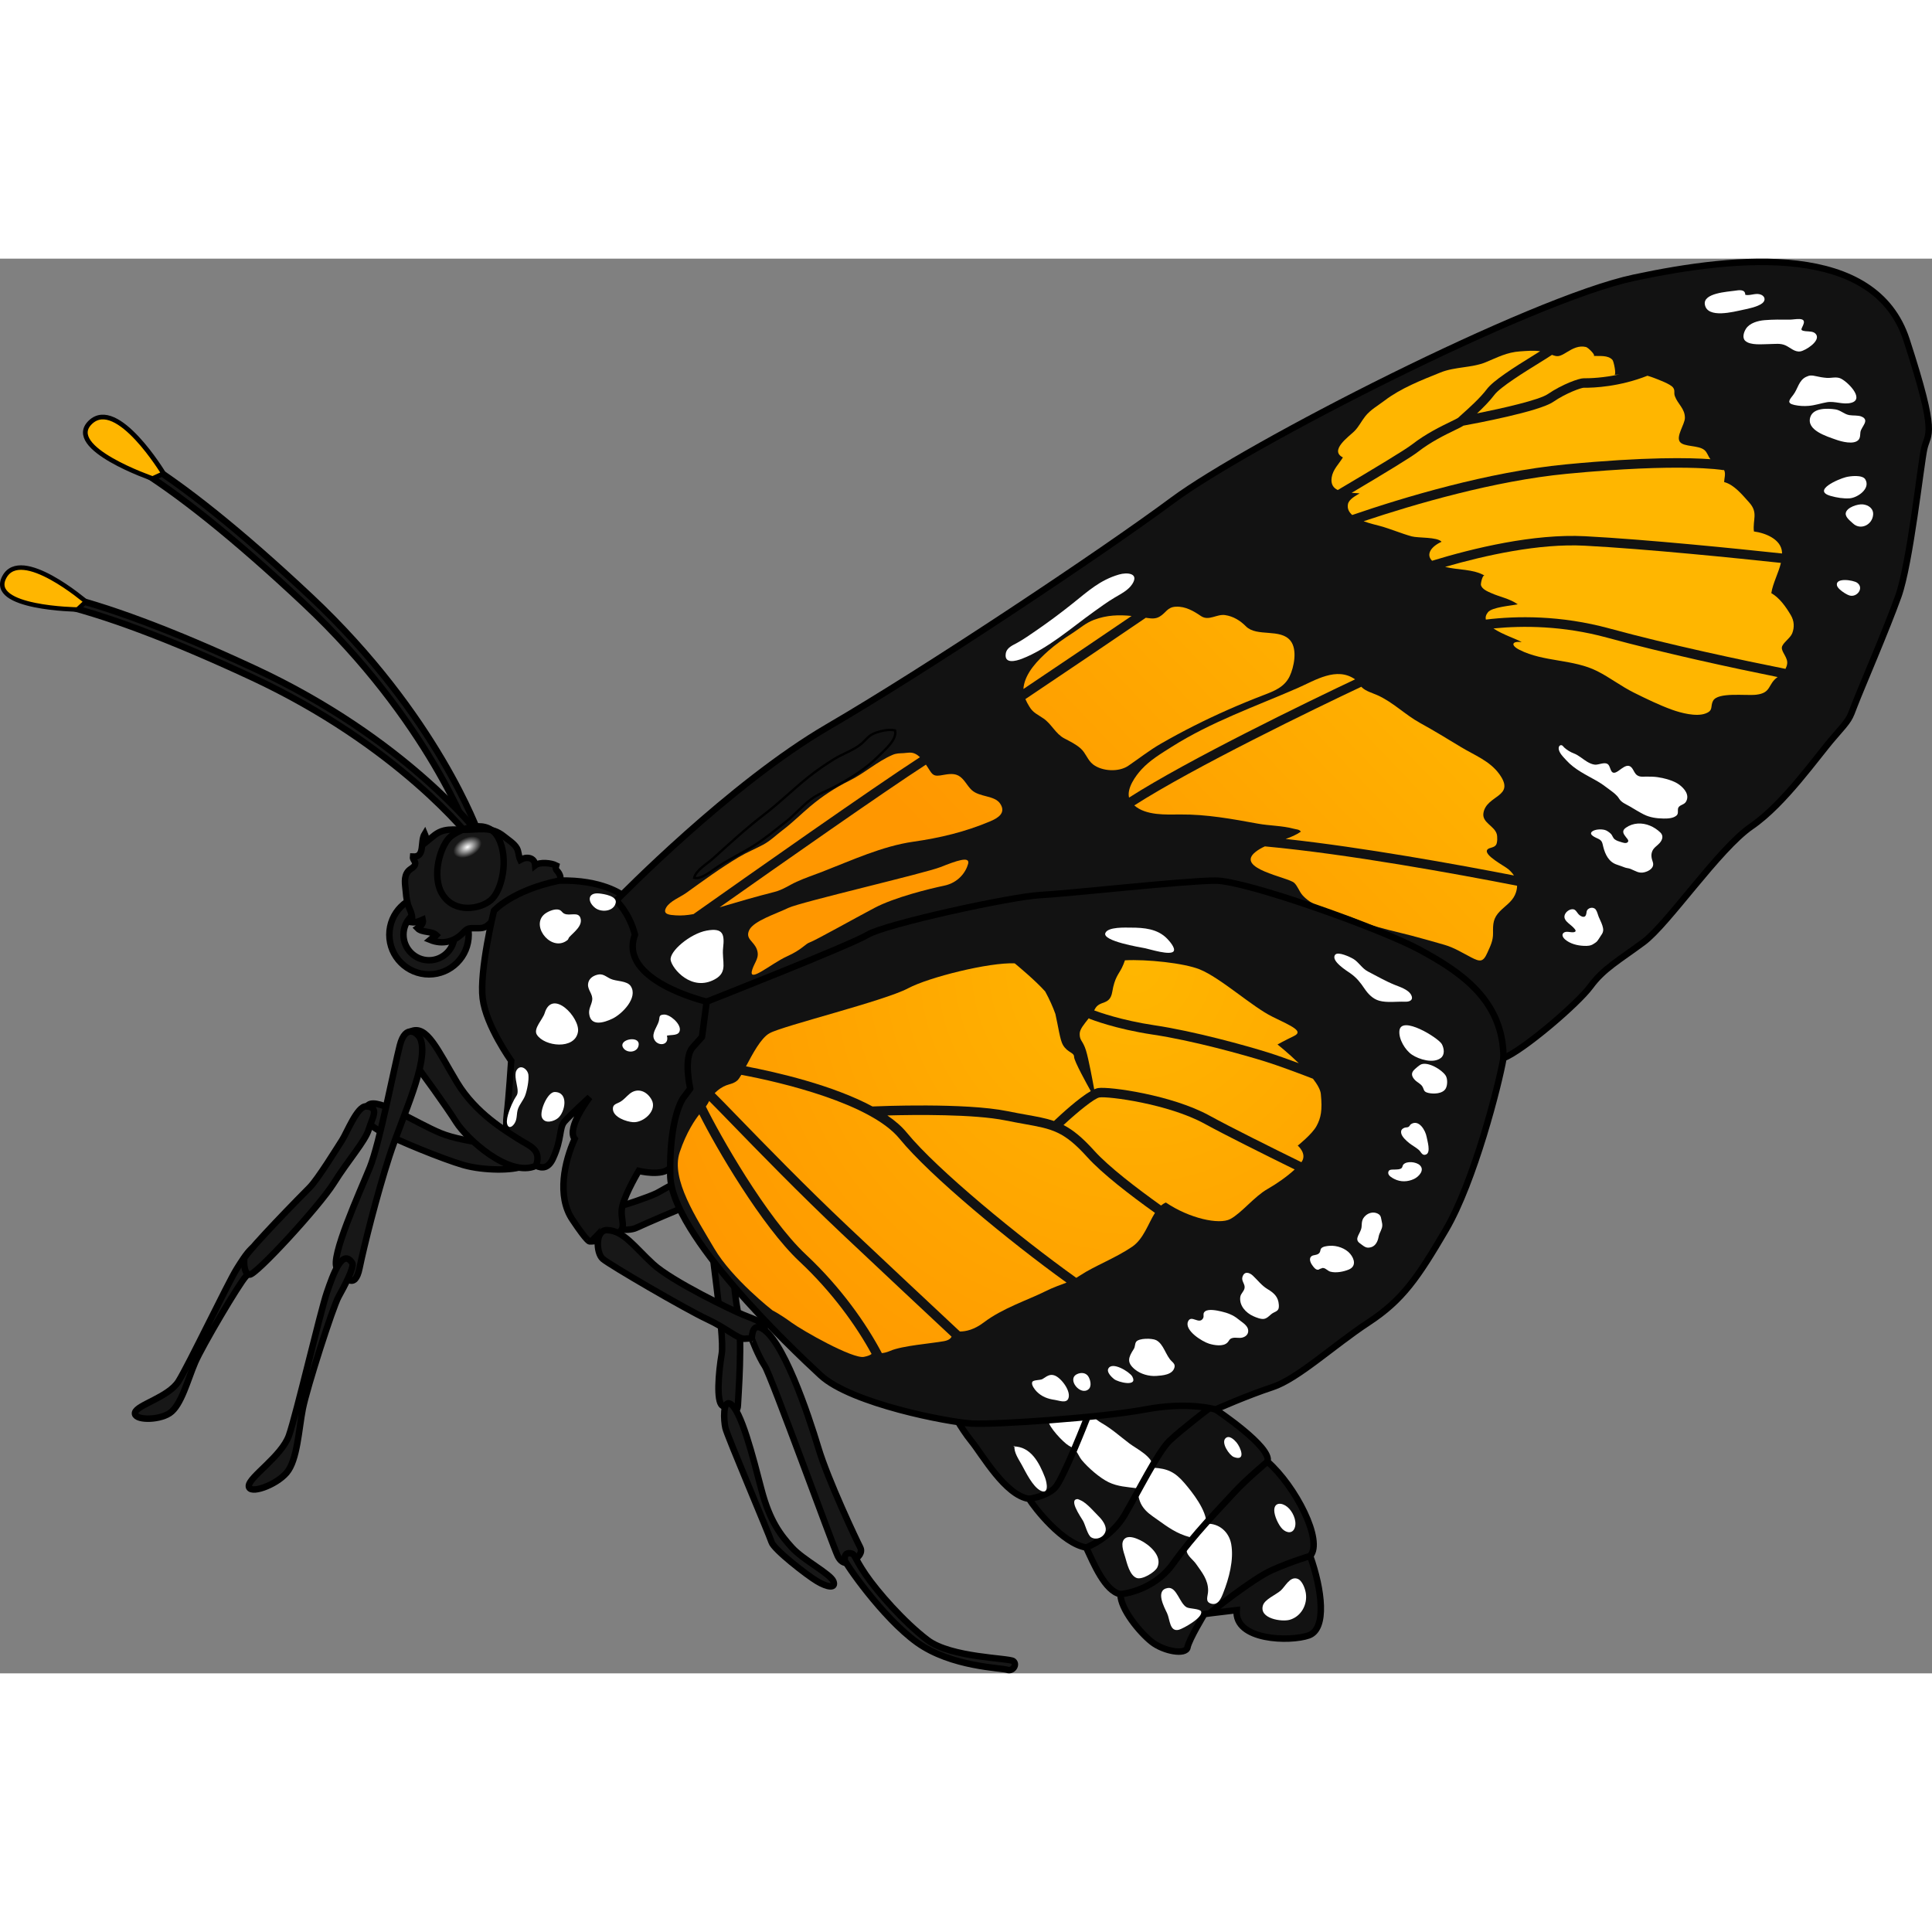 <?xml version="1.0" encoding="utf-8"?>
<!-- Created by: Science Figures, www.sciencefigures.org, Generator: Science Figures Editor -->
<!DOCTYPE svg PUBLIC "-//W3C//DTD SVG 1.1//EN" "http://www.w3.org/Graphics/SVG/1.1/DTD/svg11.dtd">
<svg version="1.1" id="Layer_1" xmlns="http://www.w3.org/2000/svg" xmlns:xlink="http://www.w3.org/1999/xlink" 
	 width="800px" height="800px" viewBox="0 0 596.462 436.759" enable-background="new 0 0 596.462 436.759"
	 xml:space="preserve">
<rect x="0" y="0" width="596.462" height="436.759" fill="#808080" stroke="none"/>
<g>
	<g>
		<path fill="#171717" stroke="#000000" stroke-width="2" stroke-miterlimit="10" d="M132.452,220.965
			c-6.752,0-12.246-5.493-12.246-12.245s5.494-12.246,12.246-12.246s12.245,5.494,12.245,12.246S139.204,220.965,132.452,220.965z
			 M132.452,200.829c-4.351,0-7.892,3.54-7.892,7.892c0,4.351,3.541,7.891,7.892,7.891s7.891-3.54,7.891-7.891
			C140.343,204.369,136.803,200.829,132.452,200.829z"/>
		<path fill="#171717" stroke="#000000" stroke-width="2" stroke-miterlimit="10" d="M145.203,178.801
			c-0.123-0.357-12.711-36.081-51.325-72.329c-21.26-19.958-39.184-34.353-53.274-42.786c-1.844-1.103-2.34-1.4-2.345-2.342
			l2.902-0.015c-0.002-0.504-0.27-0.853-0.411-0.967c0.139,0.111,0.724,0.462,1.343,0.833c14.269,8.54,32.359,23.061,53.77,43.161
			c39.173,36.772,51.959,73.139,52.084,73.502L145.203,178.801z"/>
		<path fill="#FFB600" d="M47.104,67.901c0,0-27.514-9.461-19.193-17.395c8.284-7.897,22.601,15.835,22.601,15.835L47.104,67.901z"
			/>
		<path fill="none" stroke="#000000" stroke-width="1.451" stroke-miterlimit="10" d="M47.104,67.901
			c0,0-27.514-9.461-19.193-17.395c8.284-7.897,22.601,15.835,22.601,15.835L47.104,67.901z"/>
		<path fill="#171717" stroke="#000000" stroke-width="2" stroke-miterlimit="10" d="M145.606,179.289
			c-0.218-0.287-22.301-28.886-68.115-50.182c-25.226-11.725-45.767-19.409-61.051-22.837c-2-0.448-2.538-0.569-2.824-1.42
			l2.625-0.881c-0.154-0.456-0.5-0.692-0.661-0.753c0.158,0.06,0.793,0.203,1.465,0.354c15.478,3.471,36.207,11.219,61.612,23.027
			c46.479,21.604,68.932,50.727,69.153,51.019L145.606,179.289z"/>
		<path fill="#FFB600" d="M23.92,108.321c0,0-27.753-0.347-22.586-10.021c5.143-9.63,25.207,7.59,25.207,7.59L23.92,108.321z"/>
		<path fill="none" stroke="#000000" stroke-width="1.385" stroke-miterlimit="10" d="M23.92,108.321
			c0,0-27.753-0.347-22.586-10.021c5.143-9.63,25.207,7.59,25.207,7.59L23.92,108.321z"/>
		<path fill="#171717" stroke="#000000" stroke-width="2" stroke-miterlimit="10" d="M131.675,180.031
			c-0.214-0.855-0.201-1.784-0.53-2.511c-1.568,2.5,0.268,7.294-3.651,7.088c-0.123,0.915,0.769,1.417,0.708,2.15
			c-0.098,1.16-1.479,1.51-2.189,2.357c-1.465,1.749-0.909,4.095-0.722,6.309c0.17,2.007,0.369,3.465,1.143,5.26
			c0.633,1.468,1.014,2.578,0.699,4.187c1.231,0.169,2.292-0.335,3.395-0.816c0.315,1.31-0.742,2.025-1.63,2.658
			c1.383,1.455,4.434,0.775,5.852,2.172c-0.507,0.558-1.423,0.903-2.001,1.41c3.957,1.624,7.699,0.541,10.365-2.313
			c1.352-1.446,1.895-1.271,3.947-1.269c1.72,0.002,2.489-0.019,3.769-1.088c1.647-1.375,2.687-2.865,4.708-3.811
			c2.428-1.136,5.02-1.958,7.437-3.093c3.387-1.589,7.133-2.779,9.167-5.967c0.839-1.314,1.158-1.463,0.543-2.771
			c-0.562-1.195-1.415-1.104-0.983-2.649c-1.479-0.767-5.07-1.145-6.464-0.05c-0.183-2.504-2.731-2.76-4.625-1.682
			c-0.531-1.108-0.452-2.509-1.03-3.56c-0.796-1.442-2.694-2.615-3.945-3.637c-4.178-3.414-8.037-1.964-12.884-2.074
			c-1.918-0.043-3.712-0.237-5.621,0.208C134.757,177.091,133.511,178.586,131.675,180.031z"/>
		<path fill="#121212" d="M375.276,355.29c0,0,17.559,11.653,16.025,16.099c8.738,7.666,17.324,24.531,13.186,29.131
			c3.68,10.426,5.213,22.539-0.461,24.531c-5.672,1.993-22.996,1.687-22.23-7.819c-7.973,0.921-9.967,1.227-9.967,1.227
			s-4.752,7.819-5.213,10.272c-0.459,2.453-7.359,1.227-11.039-1.687s-9.658-10.119-9.658-14.719
			c-4.752-0.92-8.279-9.505-10.58-14.411c-7.359-1.228-15.943-12.266-17.631-15.025c-7.359-1.074-14.412-13.646-17.785-17.785
			c-3.374-4.141-6.286-9.813-6.286-9.813S362.202,344.802,375.276,355.29z"/>
		<path fill="#FFFFFF" d="M323.686,358.784c-0.033,1.796,4.561,6.675,6.264,7.679c0.938,0.553,1.492,0.734,2.148,1.518
			c0.734,0.879,1.146,2.061,1.879,2.943c1.971,2.371,5.557,5.507,8.277,6.818c2.818,1.359,5.672,1.463,8.623,1.858
			c0.57,1.845,0.627,3.718,1.729,5.445c1.258,1.976,2.865,2.938,4.736,4.276c3.268,2.339,5.98,4.318,9.908,5.361
			c0.018,1.529-1.201,2.77-0.891,4.381c0.293,1.521,1.994,2.621,2.893,3.904c1.826,2.614,3.727,4.857,3.729,8.236
			c0,1.717-1.123,3.449,0.957,4.045c2.113,0.607,3.049-1.651,3.691-3.27c1.779-4.469,3.355-10.295,2.479-15.133
			c-0.684-3.781-3.781-6.48-7.65-6.271c0.039-4.154-4.271-9.64-6.834-12.623c-2.9-3.377-5.273-4.449-9.537-4.666
			c-0.209-3.531-4.953-5.645-7.43-7.515c-2.783-2.101-5.51-4.562-8.559-6.294c-1.898-1.078-3.553-2.938-5.375-3.82
			c-3.023-1.466-8.988-0.207-10.852,2.391"/>
		<path fill="none" stroke="#000000" stroke-width="2" stroke-miterlimit="10" d="M375.276,355.29c0,0,17.559,11.653,16.025,16.099
			c8.738,7.666,17.324,24.531,13.186,29.131c3.68,10.426,5.213,22.539-0.461,24.531c-5.672,1.993-22.996,1.687-22.23-7.819
			c-7.973,0.921-9.967,1.227-9.967,1.227s-4.752,7.819-5.213,10.272c-0.459,2.453-7.359,1.227-11.039-1.687
			s-9.658-10.119-9.658-14.719c-4.752-0.92-8.279-9.505-10.58-14.411c-7.359-1.228-15.943-12.266-17.631-15.025
			c-7.359-1.074-14.412-13.646-17.785-17.785c-3.374-4.141-6.286-9.813-6.286-9.813S362.202,344.802,375.276,355.29z"/>
		<path fill="none" stroke="#000000" stroke-width="2" stroke-miterlimit="10" d="M317.708,382.888c0,0,5.504-0.75,8.043-3.471
			c2.539-2.722,9.973-21.829,9.973-21.829"/>
		<path fill="none" stroke="#000000" stroke-width="2" stroke-miterlimit="10" d="M335.338,397.914c0,0,7.646-2.895,11.818-9.971
			c4.174-7.074,10.342-19.592,13.969-23.039c3.629-3.446,12.277-10.041,12.277-10.041"/>
		<path fill="none" stroke="#000000" stroke-width="2" stroke-miterlimit="10" d="M345.918,412.325c0,0,10.127-0.798,16.295-9.505
			c6.168-8.709,15.059-17.779,18.686-21.77c3.629-3.992,10.402-9.662,10.402-9.662"/>
		<path fill="none" stroke="#000000" stroke-width="2" stroke-miterlimit="10" d="M373.403,418.244c0,0,13.254-10.708,19.445-13.43
			c6.193-2.721,11.639-4.295,11.639-4.295"/>
		<path fill="#FFFFFF" d="M313.204,366.509c-0.283,1.957,1.355,4.268,2.244,5.886c1.238,2.257,3.357,6.697,5.77,7.938
			c2.664,1.371,2.063-2.336,1.383-4.088c-1.738-4.479-4.336-9.566-9.766-9.553"/>
		<path fill="#FFFFFF" d="M333.436,383.062c-4.289-0.933,0.33,5.565,0.934,6.625c0.695,1.226,1.41,4.461,2.561,5.109
			c2.041,1.151,4.754-0.646,4.428-2.895c-0.227-1.56-1.488-2.98-2.576-4.049c-1.482-1.455-3.951-4.521-6.082-4.791"/>
		<path fill="#FFFFFF" d="M347.374,400.867c0.553,1.876,1.377,5.627,3.525,6.442c1.727,0.655,5.684-1.771,6.404-3.282
			c1.654-3.47-2.484-7.021-5.268-8.366c-1.162-0.562-3.252-1.452-4.523-0.683C345.641,396.109,346.877,399.183,347.374,400.867z"/>
		<path fill="#FFFFFF" d="M360.299,418.158c0.922,1.939,0.75,5.856,3.629,5.148c1.234-0.304,7.67-3.816,6.863-5.674
			c-0.377-0.863-3.57-0.793-4.438-1.27c-2.197-1.209-3.07-6.373-5.801-5.96C356.508,411.013,359.465,416.402,360.299,418.158z"/>
		<path fill="#FFFFFF" d="M395.973,392.249c1.297,1.231,3.244,1.494,3.832-0.704c0.553-2.068-0.764-4.847-2.363-6.161
			c-1.709-1.403-3.994-1.479-4.045,0.968C393.358,388.093,394.731,391.067,395.973,392.249z"/>
		<path fill="#FFFFFF" d="M380.932,369.976c3.838,1.426,2.131-2.951,0.781-4.545c-0.666-0.785-2.242-2.338-3.365-1.244
			C376.897,365.599,379.555,369.464,380.932,369.976z"/>
		<path fill="#FFFFFF" d="M395.383,411.205c-1.488,1.315-4.908,2.676-5.484,4.589c-1.236,4.104,5.877,5.147,8.328,4.417
			c3.467-1.032,5.443-4.627,4.93-8.133c-0.205-1.411-1.09-4.016-2.627-4.535C398.213,406.761,396.797,409.955,395.383,411.205z"/>
		<path fill="#171717" stroke="#000000" stroke-width="2" stroke-miterlimit="10" d="M191.041,292.515
			c1.094,0.006,9.404-2.849,11.684-3.988c2.279-1.141,9.404-5.843,11.826-4.418c2.423,1.426-1.14,7.979-2.422,8.406
			s-12.966,5.415-15.673,6.697c-2.707,1.283-8.691,0.285-9.119-1.567S191.041,292.515,191.041,292.515z"/>
		<path fill="#171717" stroke="#000000" stroke-width="2" stroke-miterlimit="10" d="M219.538,300.636
			c-0.848,0.526,4.275,31.633,3.278,37.475c-0.998,5.842-1.693,14.676,0.15,15.958s4.693,3.134,4.836,0
			c0.143-3.135,1.482-20.353,0-28.726c-1.481-8.373-1.567-16.299-2.707-20.146C223.955,301.349,226.662,296.22,219.538,300.636z"/>
		<path fill="#171717" stroke="#000000" stroke-width="2" stroke-miterlimit="10" d="M225.381,353.5
			c-2.23-1.086-1.971,5.129-1.412,7.551s13.525,32.914,14.236,35.194c0.713,2.28,10.971,10.259,14.105,12.111
			c3.136,1.853,5.843,2.279,4.988,0c-0.855-2.28-9.404-6.638-12.824-10.442c-3.42-3.807-6.84-8.085-9.404-17.914
			C232.506,370.169,228.735,355.13,225.381,353.5z"/>
		<path fill="#171717" stroke="#000000" stroke-width="2" stroke-miterlimit="10" d="M81.393,306.486
			c0.431,1.256-3.409,5.534-5.492,7.729c-2.083,2.193-13.429,21.385-15.666,26.559c-2.236,5.174-4.286,13.311-7.854,15.658
			c-3.567,2.35-11.218,2.244-10.687-0.163c0.532-2.405,10.296-4.719,13.403-9.643c3.106-4.925,15.227-30.274,17.931-34.634
			S79.666,301.452,81.393,306.486z"/>
		<path fill="#171717" stroke="#000000" stroke-width="2" stroke-miterlimit="10" d="M160.678,274.369
			c-0.283-0.121-16.849-1.161-24.664-4.399c-7.814-3.239-19.257-10.962-22.251-8.723s-1.359,5.421,3.595,8.135
			s19.433,8.639,25.717,10.442c6.284,1.803,15.629,1.74,18.365,0.314C164.176,278.714,164.091,275.832,160.678,274.369z"/>
		<path fill="#171717" stroke="#000000" stroke-width="2" stroke-miterlimit="10" d="M112.999,261.719
			c-2.695-0.117-5.952,8.229-7.394,10.442c-1.441,2.213-7.441,11.997-9.995,14.574c-9.752,9.836-20.185,20.928-20.228,22.055
			c-0.041,1.125-0.136,4.514,1.651,4.875c1.787,0.359,21.523-21.072,26.007-28.24c4.483-7.168,9.717-12.962,10.808-16.609
			C114.94,265.169,117.307,261.906,112.999,261.719z"/>
		<path fill="#121212" d="M190.125,301.228c3.968-1.848,1.006-4.596,2.011-8.707c1.003-4.111,5.054-10.885,5.054-10.885
			s7.248,1.828,9.719-0.967c2.471-2.795,7.758-8.225,9.451-10.401s5.079-64.107,5.079-64.107l-29.303-9.686
			c0,0-6.168-4.818-19.515-4.456c-14.555,3.023-20.118,9.294-20.118,9.294s-4.553,18.625-3.485,27.1
			c1.066,8.475,8.807,19.225,8.807,19.225s-0.75,11.504-1.343,16.341c-0.593,4.837,0.027,11.382,3.345,12.706
			c3.319,1.322,8.04,7.246,10.879,1.141c2.84-6.106,1.844-9.438,3.552-11.4c1.708-1.963,7.807-7.558,7.807-7.558
			s-7.308,9.521-4.647,12.879c-3.145,6.987-5.563,17.63-0.726,24.887c4.837,7.257,5.373,6.772,5.373,6.772
			S184.934,303.648,190.125,301.228z"/>
		<path fill="none" stroke="#000000" stroke-width="2" stroke-miterlimit="10" d="M190.125,301.228
			c3.968-1.848,1.006-4.596,2.011-8.707c1.003-4.111,5.054-10.885,5.054-10.885s7.248,1.828,9.719-0.967
			c2.471-2.795,7.758-8.225,9.451-10.401s5.079-64.107,5.079-64.107l-29.303-9.686c0,0-6.168-4.818-19.515-4.456
			c-14.555,3.023-20.118,9.294-20.118,9.294s-4.553,18.625-3.485,27.1c1.066,8.475,8.807,19.225,8.807,19.225
			s-0.75,11.504-1.343,16.341c-0.593,4.837,0.027,11.382,3.345,12.706c3.319,1.322,8.04,7.246,10.879,1.141
			c2.84-6.106,1.844-9.438,3.552-11.4c1.708-1.963,7.807-7.558,7.807-7.558s-7.308,9.521-4.647,12.879
			c-3.145,6.987-5.563,17.63-0.726,24.887c4.837,7.257,5.373,6.772,5.373,6.772S184.934,303.648,190.125,301.228z"/>
		<path fill="#121212" d="M190.236,198.187c1.088-1.088,35.194-36.042,65.308-53.578s84.175-53.455,106.669-70.145
			c22.496-16.69,109.938-61.68,142.229-68.574s74.379-10.885,84.174,19.229c9.797,30.114,6.531,28.568,5.443,33.514
			c-1.09,4.946-4.354,35.423-7.982,45.582c-3.629,10.159-11.611,28.663-13.424,33.379c-1.814,4.717-1.453,4.354-6.531,10.159
			c-5.08,5.805-15.238,20.542-25.398,27.505c-10.158,6.963-25.76,30.158-33.379,35.795c-7.619,5.637-12.336,8.176-16.328,13.619
			c-3.99,5.441-21.043,19.955-26.848,22.132c-1.451,8.345-9.07,38.097-17.779,52.972c-8.707,14.877-13.424,21.77-23.945,28.664
			c-10.523,6.893-21.818,17.415-29.596,19.955c-7.775,2.539-17.572,6.894-17.572,6.894s-8.346-2.54-21.77,0
			s-46.078,4.716-53.334,4.354c-7.258-0.362-37.372-6.168-46.805-14.876c-9.434-8.707-46.078-43.539-46.441-61.68
			s3.991-23.946,3.991-23.946l2.177-2.902c0,0-2.177-9.434,0.726-12.699c2.903-3.265,2.903-3.265,2.903-3.265l1.451-10.885
			c0,0-27.575-6.509-22.133-20.67C194.227,201.815,190.236,198.187,190.236,198.187z"/>
		<linearGradient id="SVGID_1_" gradientUnits="userSpaceOnUse" x1="481.226" y1="143.667" x2="361.906" y2="258.05">
			<stop  offset="0" style="stop-color:#FFB600"/>
			<stop  offset="1" style="stop-color:#FF9700"/>
		</linearGradient>
		<path fill="url(#SVGID_1_)" d="M390.5,181.449c-1.018,0.464-1.984,1.003-2.852,1.688c-6.566,5.174,10.01,7.804,11.902,9.564
			c1.084,1.008,1.564,2.693,2.566,3.819c1.361,1.531,3.123,2.601,4.963,3.46c2.52,1.177,5.241,1.942,7.92,2.651
			c2.594,0.686,4.867,1.957,7.399,2.806c4.411,1.479,8.881,2.396,13.362,3.565c3.358,0.875,6.904,1.898,10.202,2.845
			c2.977,0.854,5.527,2.475,8.276,3.894c2.729,1.408,3.654,1.448,4.94-1.429c0.955-2.135,1.802-3.714,1.766-6.112
			c-0.044-2.895,0.044-4.596,2.136-6.734c1.573-1.608,3.626-2.865,4.604-4.973c0.475-1.027,0.68-1.984,0.684-2.893
			C449.559,189.927,416.024,183.799,390.5,181.449z"/>
		<path fill="none" stroke="#000000" stroke-width="2" stroke-linecap="round" stroke-linejoin="round" stroke-miterlimit="10" d="
			M190.236,198.187c1.088-1.088,35.194-36.042,65.308-53.578s84.175-53.455,106.669-70.145
			c22.496-16.69,109.938-61.68,142.229-68.574s74.379-10.885,84.174,19.229c9.797,30.114,6.531,28.568,5.443,33.514
			c-1.09,4.946-4.354,35.423-7.982,45.582c-3.629,10.159-11.611,28.663-13.424,33.379c-1.814,4.717-1.453,4.354-6.531,10.159
			c-5.08,5.805-15.238,20.542-25.398,27.505c-10.158,6.963-25.76,30.158-33.379,35.795c-7.619,5.637-12.336,8.176-16.328,13.619
			c-3.99,5.441-21.043,19.955-26.848,22.132c-1.451,8.345-9.07,38.097-17.779,52.972c-8.707,14.877-13.424,21.77-23.945,28.664
			c-10.523,6.893-21.818,17.415-29.596,19.955c-7.775,2.539-17.572,6.894-17.572,6.894s-8.346-2.54-21.77,0
			s-46.078,4.716-53.334,4.354c-7.258-0.362-37.372-6.168-46.805-14.876c-9.434-8.707-46.078-43.539-46.441-61.68
			s3.991-23.946,3.991-23.946l2.177-2.902c0,0-2.177-9.434,0.726-12.699c2.903-3.265,2.903-3.265,2.903-3.265l1.451-10.885
			c0,0-27.575-6.509-22.133-20.67C194.227,201.815,190.236,198.187,190.236,198.187z"/>
		<path fill="none" stroke="#000000" stroke-width="2" stroke-linecap="round" stroke-linejoin="round" stroke-miterlimit="10" d="
			M218.174,229.39c0,0,44.264-17.393,49.706-20.67s44.265-11.781,53.335-12.246s44.627-4.456,54.061-4.456
			s51.158,14.875,63.131,21.406c11.975,6.531,25.762,15.238,25.762,33.38"/>
		<path fill="#FFFFFF" d="M220.701,222.482c4.182-2.293,2.082-5.551,2.545-9.715c0.463-4.164,0.031-6.245-5.072-5.32
			c-5.105,0.925-11.581,6.425-11.119,9.111C207.518,219.244,213.531,226.414,220.701,222.482z"/>
		<path fill="#FFFFFF" d="M341.247,208.211c-0.98,2.469,10.752,4.391,12.32,4.693c1.234,0.238,7.922,2.385,8.797,0.875
			c0.588-1.012-1.49-3.271-2.016-3.816c-2.965-3.078-7.166-3.426-11.203-3.431C347.499,206.53,342.028,206.242,341.247,208.211z"/>
		<path fill="#FFFFFF" d="M430.551,224.187c-2.854-1.159-5.49-2.697-8.24-4.115c-1.838-0.945-2.795-2.859-4.525-3.9
			c-0.873-0.526-4.684-2.355-5.568-1.281c-1.541,1.874,3.746,5.081,4.684,5.75c1.963,1.401,3.023,2.759,4.344,4.711
			c1.127,1.666,2.584,3.202,4.572,3.754c2.432,0.676,5.373,0.199,7.889,0.305c1.369,0.057,2.734-0.416,2.01-1.992
			C434.913,225.669,432.135,224.83,430.551,224.187z"/>
		<path fill="#FFFFFF" d="M445.161,242.538c-0.99-1.931-12.688-9.155-13.131-4.11c-0.229,2.588,1.805,5.938,3.887,7.338
			c2.16,1.453,6.596,2.818,8.908,1.006C446.1,245.771,445.856,243.892,445.161,242.538z"/>
		<path fill="#FFFFFF" d="M438.784,248.734c-0.58,0.216-2.035,1.475-2.418,1.949c-0.814,1.007-0.391,1.979,0.438,2.866
			c0.705,0.753,1.859,1.188,2.369,2.108c0.568,1.026,0.279,1.564,1.846,1.922c1.592,0.363,4.414,0.275,5.324-1.386
			c0.555-1.008,0.613-2.989-0.029-3.984C445.125,250.369,440.987,247.914,438.784,248.734z"/>
		<path fill="#FFFFFF" d="M438.362,275.517c0.494,0.631,0.93,1.525,1.979,1.018c1.418-0.691,0.316-4.175,0.105-5.369
			c-0.355-2.018-2.365-5.545-4.836-3.957c-0.314,0.202-0.412,0.661-0.805,0.869c-0.314,0.168-0.854,0.095-1.221,0.248
			c-0.813,0.342-1.178,0.806-0.977,1.748c0.232,1.094,1.684,2.368,2.529,3.035c0.906,0.715,2.15,1.362,2.965,2.117
			C438.192,275.31,438.278,275.41,438.362,275.517z"/>
		<path fill="#FFFFFF" d="M433.268,279.66c-0.303,0.322-0.236,0.816-0.563,1.114c-0.498,0.454-1.412,0.405-2.037,0.442
			c-0.924,0.053-2.039-0.16-2.086,0.998c-0.037,0.906,1.197,1.57,1.883,1.92c1.949,0.996,4.156,0.908,6.098-0.01
			c1.445-0.684,3.408-2.736,1.752-4.262C437.204,278.838,434.35,278.506,433.268,279.66z"/>
		<path fill="#FFFFFF" d="M426.614,297.408c-0.275-1.045-0.09-2.033-1.334-2.613c-1.285-0.602-2.74-0.223-3.691,0.65
			c-1.146,1.053-1.143,1.939-1.229,3.414c-0.117,2.029-2.543,3.703-0.553,5.113c0.707,0.5,1.623,1.387,2.574,1.365
			c1.578-0.037,2.484-0.961,2.982-2.381c0.232-0.658,0.27-1.325,0.539-1.953C426.489,299.636,427.01,298.917,426.614,297.408z"/>
		<path fill="#FFFFFF" d="M410.471,304.765c-0.709,0.054-2.053,0.177-2.566,0.785c-0.34,0.405-0.221,0.939-0.537,1.363
			c-0.672,0.9-1.943,0.504-2.592,1.166c-0.828,0.846,0.002,2.274,0.607,3.029c0.32,0.396,0.738,0.935,1.281,1.027
			c0.609,0.102,0.539-0.194,1.023-0.309c0.676-0.159,0.398-0.305,1.027-0.171c0.652,0.139,1.295,0.899,2,1.091
			c1.734,0.471,4.021,0.03,5.652-0.636c2.375-0.969,1.834-3.251,0.469-4.877C415.389,305.513,412.711,304.595,410.471,304.765z"/>
		<path fill="#FFFFFF" d="M382.909,320.551c-0.361,2.683,1.73,4.917,4.027,5.939c0.912,0.406,2.357,1.013,3.355,0.824
			c1.17-0.222,1.85-1.396,2.877-1.896c1.271-0.622,1.742-0.835,1.643-2.438c-0.15-2.46-1.51-3.664-3.482-4.846
			c-1.838-1.1-2.998-2.723-4.531-4.157c-1.078-1.007-2.674-1.482-3.23,0.445c-0.328,1.138,0.68,1.992,0.689,3.084
			C384.266,318.714,383.065,319.39,382.909,320.551z"/>
		<path fill="#FFFFFF" d="M372.047,324.997c-0.898,0.673-0.166,1.398-0.658,2.198c-1.211,1.973-3.625-1.266-4.598,0.908
			c-1.234,2.761,4.342,6.232,6.525,6.895c1.561,0.474,4.256,0.938,5.57-0.306c0.67-0.634,0.574-1.229,1.68-1.479
			c0.947-0.215,1.947,0.125,2.902-0.098c1.357-0.316,2.188-1.33,1.795-2.731c-0.346-1.234-2.104-2.233-3.055-3.024
			c-1.469-1.223-3.283-1.896-5.125-2.319C375.795,324.745,373.165,324.16,372.047,324.997z"/>
		<path fill="#FFFFFF" d="M350.719,334.462c-0.393,0.648-0.236,1.463-0.697,2.176c-1.65,2.561-2.268,4.113,0.34,6.277
			c1.75,1.453,4.408,2.191,6.658,2.02c1.867-0.143,4.967-0.314,5.568-2.6c0.232-0.886-0.246-1.369-0.813-1.895
			c-1.895-1.76-2.473-5.318-4.822-6.54C355.709,333.255,351.475,333.208,350.719,334.462z"/>
		<path fill="#FFFFFF" d="M342.127,342.767c-0.482,1.084,1.113,2.574,1.797,3.126c1.291,1.04,7.527,2.522,5.625-0.802
			C348.764,343.719,343.249,340.242,342.127,342.767z"/>
		<path fill="#FFFFFF" d="M332.444,344.414c-3.162,1.609,1.225,6.884,3.697,4.558c0.98-0.921,0.463-3.015-0.217-3.978
			C335.141,343.882,333.625,343.812,332.444,344.414z"/>
		<path fill="#FFFFFF" d="M318.668,346.852c-0.316,0.896,0.779,2.275,1.328,2.847c1.58,1.648,3.547,2.352,5.689,2.639
			c1.143,0.152,3.426,1.123,4.1-0.332c1.049-2.264-2.137-6.436-4.168-7.201c-1.543-0.582-2.494,0.299-3.729,1.069
			C321.147,346.337,318.94,346.082,318.668,346.852z"/>
		<path fill="#FFFFFF" d="M485.918,207.934c1.072-0.219,0.232-1-0.227-1.487c-1.104-1.169-3.557-2.319-2.412-4.261
			c0.457-0.775,1.498-1.452,2.447-1.315c0.711,0.102,1.107,0.92,1.533,1.431c0.373,0.448,1.076,0.946,1.695,0.893
			c0.719-0.063,0.797-0.989,0.871-1.527c0.176-1.281,2.088-1.733,2.832-0.698c0.457,0.639,0.602,1.484,0.893,2.202
			c0.363,0.896,0.834,1.748,1.133,2.67c0.164,0.512,0.311,1.084,0.26,1.629c-0.064,0.715-0.514,1.255-0.896,1.832
			c-0.307,0.462-0.576,0.952-0.932,1.38c-0.318,0.384-0.689,0.571-1.088,0.844c-0.957,0.656-1.932,0.679-3.068,0.631
			c-2.025-0.086-4.219-0.637-5.791-1.981c-0.539-0.461-1.178-1.408-0.465-2.02C483.54,207.44,484.944,208.133,485.918,207.934z"/>
		<path fill="#FFFFFF" d="M499.245,187.108c-2.521-0.786-3.66-3.089-4.262-5.484c-0.318-1.265-0.313-1.908-1.512-2.5
			c-0.67-0.332-3.135-1.241-1.971-2.244c0.926-0.797,3.35-0.856,4.393-0.337c0.469,0.232,1.051,0.651,1.42,1.021
			c0.521,0.523,0.6,1.259,1.209,1.718c0.547,0.413,1.266,0.641,1.916,0.829c0.561,0.162,1.455,0.519,1.99,0.114
			c0.646-0.488-0.061-1.133-0.428-1.603c-0.84-1.075-1.412-1.964-0.047-2.935c2.195-1.558,4.998-1.646,7.439-0.634
			c1.191,0.493,2.285,1.222,3.211,2.116c0.996,0.962,0.678,2.193-0.178,3.193c-0.75,0.875-1.834,1.419-2.303,2.521
			c-0.492,1.155-0.266,2.218,0.127,3.344c0.627,1.799-1.086,2.841-2.59,3.218c-1.719,0.432-2.826-0.473-4.33-1.062
			c-0.535-0.209-1.113-0.211-1.654-0.403C500.86,187.693,500.075,187.367,499.245,187.108z"/>
		<path fill="#FFFFFF" d="M483.573,154.876c2.602,2.886,6.121,4.483,9.434,6.375c1.354,0.774,2.613,1.699,3.852,2.644
			c1.141,0.868,2.256,1.595,3.008,2.827c0.725,1.187,2.025,1.653,3.189,2.328c1.469,0.852,2.902,1.765,4.418,2.534
			c1.881,0.956,4.016,1.244,6.107,1.27c1.291,0.017,2.996-0.039,4.023-0.946c0.807-0.711,0.045-1.963,0.729-2.683
			c0.664-0.7,1.691-0.688,2.211-1.623c1.129-2.032-0.506-3.995-2.08-5.178c-1.703-1.281-4.482-1.986-6.57-2.323
			c-1.234-0.198-2.477-0.194-3.723-0.192c-0.951,0.001-1.824,0.162-2.674-0.375c-0.781-0.494-1.041-1.379-1.539-2.109
			c-1.555-2.28-3.676,0.661-5.201,1.205c-1.563,0.558-1.492-1.597-2.191-2.378c-0.975-1.091-2.943,0.077-4.152-0.029
			c-0.861-0.076-1.701-0.48-2.436-0.918c-1.311-0.779-2.641-2.022-4.064-2.549c-1.055-0.391-2.182-1.072-3.008-1.842
			c-0.313-0.291-0.477-0.718-0.959-0.708c-0.471,0.01-0.691,0.395-0.73,0.811C481.081,152.416,482.725,153.935,483.573,154.876z"/>
		<path fill="#FFFFFF" d="M535.579,9.903c1.24-0.188,3.242-0.543,3.232,1.268c1.461,0.324,2.963-0.536,4.459-0.177
			c1.568,0.375,2.041,1.82,0.781,2.785c-1.447,1.106-4.234,1.661-6.002,2.027c-2.721,0.564-10.961,2.817-11.713-1.641
			C525.735,10.607,533.331,10.243,535.579,9.903z"/>
		<path fill="#FFFFFF" d="M544.768,18.992c2.582-0.215,5.176-0.191,7.764-0.16c1.508,0.018,4.99-0.939,4.305,1.252
			c-0.496,1.578-1.496,2.078,0.607,2.317c1.111,0.126,2.621-0.052,3.297,1.077c1.213,2.027-3.27,4.853-4.869,5.148
			c-1.715,0.317-3.1-1.104-4.516-1.79c-1.672-0.81-3.348-0.46-5.188-0.458c-2.008,0.002-5.762,0.479-7.365-1.01
			c-1.002-0.932-0.449-2.661,0.215-3.708C540.167,19.851,542.768,19.158,544.768,18.992z"/>
		<path fill="#FFFFFF" d="M557.547,36.518c1.133-0.556,1.795-0.528,2.934-0.264c1.102,0.256,2.385,0.48,3.502,0.559
			c1.338,0.095,2.719-0.382,4.037,0.081c2.08,0.731,7.855,6.412,3.547,7.596c-2.563,0.704-5.045-0.591-7.523-0.167
			c-1.895,0.324-3.658,0.963-5.672,1.129c-1.445,0.12-2.928,0.035-4.344-0.267c-2.664-0.569-1.525-1.652-0.348-3.206
			C555.043,40.183,555.325,37.61,557.547,36.518z"/>
		<path fill="#FFFFFF" d="M558.899,48.898c-1.33,4.07,5.051,5.956,7.934,6.989c1.672,0.6,5.461,1.62,6.902,0.101
			c0.621-0.653,0.523-1.606,0.629-2.426c0.213-1.649,2.998-3.668,0.363-4.797c-1.096-0.467-2.625-0.254-3.795-0.459
			c-1.635-0.287-2.684-1.54-4.338-1.773C564.02,46.169,559.823,46.067,558.899,48.898z"/>
		<path fill="#FFFFFF" d="M569.846,67.464c1.416-0.367,5.146-0.792,6.023,0.674c1.727,2.886-2.455,5.704-4.844,5.857
			c-1.949,0.126-3.971-0.207-5.842-0.739C559.348,71.596,567.477,68.076,569.846,67.464z"/>
		<path fill="#FFFFFF" d="M569.838,78.542c-0.221,1.271,1.439,2.453,2.215,3.196c2.293,2.202,5.965,0.509,6.23-2.663
			c0.16-1.922-1.428-3.032-3.174-3.212C573.577,75.705,570.147,76.761,569.838,78.542z"/>
		<path fill="#FFFFFF" d="M567.127,100.92c0.182,0.749,1.338,1.701,2.4,2.354c0.533,0.329,1.045,0.583,1.395,0.696
			c2.355,0.765,4.68-2.297,2.432-3.908C572.17,99.215,566.506,98.378,567.127,100.92z"/>
		<path fill="#FFFFFF" d="M337.647,109.042c2.145-1.532,4.262-3.084,6.527-4.429c1.887-1.12,4.184-2.255,5.402-4.164
			c2.184-3.42-1.701-3.633-4.102-2.934c-5.879,1.711-9.555,5.134-14.229,8.87c-3.709,2.963-7.516,5.806-11.432,8.491
			c-1.861,1.277-3.703,2.57-5.676,3.676c-1.479,0.83-3.344,1.49-3.633,3.398c-0.494,3.277,3.143,2.294,5.008,1.575
			C323.487,120.45,330.758,113.968,337.647,109.042z"/>
		<path fill="none" stroke="#000000" stroke-width="0.726" stroke-miterlimit="10" d="M220.202,185.138
			c5.147-4.666,10.278-9.368,15.8-13.593c4.855-3.715,8.916-7.788,13.736-11.62c2.496-1.983,5.133-3.786,7.844-5.461
			c2.549-1.575,6.034-2.737,8.295-4.646c1.616-1.364,2.244-2.668,4.473-3.446c1.832-0.639,4.048-1.123,5.972-0.734
			c0.738,2.791-3.192,6.041-5.001,7.86c-3.98,4.002-8.787,6.989-13.75,9.615c-2.395,1.267-4.93,2.121-7.104,3.738
			c-2.882,2.141-5.168,4.935-7.976,7.11c-3.173,2.459-6.257,5.056-9.65,7.213c-3.91,2.484-8.229,4.467-11.984,7.083
			c-1.572,1.094-4.574,3.459-6.555,2.906C214.796,188.853,218.488,186.693,220.202,185.138z"/>
		<path fill="#FFFFFF" d="M201.165,259.652c-1.5-2.724-4.417-3.784-6.823-1.783c-0.986,0.82-1.729,1.795-2.918,2.479
			c-1.079,0.621-2.29,0.698-2.207,2.232c0.137,2.51,4.159,3.863,6.193,4.014C198.657,266.833,203.016,263.016,201.165,259.652z"/>
		<path fill="#FFFFFF" d="M168.147,232.949c-0.583,1.914-3.579,4.775-2.404,6.631c2.333,3.686,11.748,4.742,12.692-0.857
			C179.167,234.383,170.519,225.161,168.147,232.949z"/>
		<path fill="#FFFFFF" d="M181.548,223.982c0.138-1.516,1.257-2.459,2.742-2.876c1.829-0.513,2.592,0.464,4.208,1.234
			c1.775,0.845,5.08,0.513,6.235,2.269c2.339,3.559-2.706,8.626-5.67,10.037c-2.61,1.242-6.694,2.497-7.168-1.49
			c-0.192-1.621,0.686-2.707,0.923-4.176C183.131,227.042,181.38,225.826,181.548,223.982z"/>
		<path fill="#FFFFFF" d="M175.693,209.535c1.415-1.577,4.37-3.602,3.478-6.05c-0.71-1.95-3.3-0.461-4.952-1.258
			c-0.88-0.425-0.801-1.126-2.009-1.288c-1.349-0.181-3.464,0.754-4.401,1.69c-3.875,3.875,2.791,11.7,7.517,7.637"/>
		<path fill="#FFFFFF" d="M184.968,195.985c1.463,0.146,5.616,0.786,5.115,2.936c-0.62,2.659-4.431,2.995-6.324,1.534
			C181.284,198.543,181.38,195.629,184.968,195.985z"/>
		<path fill="#FFFFFF" d="M201.889,240.861c0.994,2.469,4.875,2.174,4.005-0.973c1.444-0.374,3.882,0.166,4.004-1.859
			c0.114-1.93-3.054-4.754-4.944-4.655c-1.708,0.089-1.212,0.86-1.577,2.108C202.914,237.07,201.182,239.103,201.889,240.861z"/>
		<path fill="#FFFFFF" d="M192.354,243.568c1.13,1.945,4.734,1.574,4.833-0.988C197.297,239.773,190.882,241.037,192.354,243.568z"
			/>
		<path fill="#FFFFFF" d="M167.306,265.144c0.887,2.113,3.752,1.199,4.965,0.187c2.192-1.829,3.43-7.96-0.979-8.056
			C169.026,257.226,166.508,263.242,167.306,265.144z"/>
		<path fill="#FFFFFF" d="M159.436,250.64c-0.765,1.389,0.224,4.385,0.352,5.865c0.152,1.771-0.392,1.846-1.066,3.143
			c-0.876,1.687-2.534,5.414-2.195,7.33c0.251,1.422,1.319,1.527,2.314,0.014c0.91-1.383,0.556-3,1.071-4.486
			c0.5-1.439,1.664-2.68,2.207-4.125c0.6-1.6,1.219-4.688,1.013-6.406C162.917,250.197,160.604,248.52,159.436,250.64z"/>
		<path fill="#171717" stroke="#000000" stroke-width="2" stroke-miterlimit="10" d="M126.784,238.607c0,0-3.41,3.788,0,8.198
			c3.41,4.41,10.878,14.741,14.078,19.799s16.331,17.217,24.611,13.448c1.879-5.191-2.193-6.119-5.646-8.391
			c-3.453-2.272-12.92-7.646-18.787-17.424S131.73,236.308,126.784,238.607z"/>
		<path fill="none" stroke="#000000" stroke-width="2" stroke-miterlimit="10" d="M151.568,198.021
			c3.401-2.918,5.594-12.646,2.351-19.051s-11.512-3.081-14.674-0.649c-3.162,2.432-6.323,12.404-2.513,18.16
			S148.33,200.799,151.568,198.021z"/>
		<path fill="#171717" stroke="#000000" stroke-width="2" stroke-miterlimit="10" d="M129.839,240.986
			c-0.744-1.956-4.623-4.99-6.4,1.908c-1.778,6.898-6.223,30.189-9.246,37.656c-3.022,7.468-12.445,28.092-10.134,31.113
			c2.312,3.022,5.512,6.934,6.934,0s5.27-22.336,9.213-34.547S132.506,248.002,129.839,240.986z"/>
		<path fill="#171717" stroke="#000000" stroke-width="2" stroke-miterlimit="10" d="M108.748,310.07
			c0.752,1.168-2.458,7.254-4.227,10.42c-1.77,3.165-9.773,28.131-11.036,34.535s-1.654,15.892-5.003,19.812
			c-3.35,3.92-11.695,6.845-11.662,4.067c0.035-2.777,10.132-9.117,12.398-15.601c2.266-6.482,9.72-38.321,11.676-44.042
			C102.851,313.539,105.731,305.388,108.748,310.07z"/>
		<path fill="#171717" stroke="#000000" stroke-width="2" stroke-miterlimit="10" d="M187.468,299.919
			c-3.756-0.143-3.477,7.041-1.39,8.871c2.086,1.83,25.711,15.588,32.096,18.561c6.383,2.973,9.629,6.223,11.715,6.104
			s4.904-0.171,6.027-2.437s-2.781-3.478-6.259-4.868s-22.257-10.432-28.051-15.763
			C195.813,305.056,192.568,300.115,187.468,299.919z"/>
		<path fill="#171717" stroke="#000000" stroke-width="2" stroke-miterlimit="10" d="M234.757,330.027
			c-2.738-1.105-2.561,3.236-2.687,3.254s2.152,5.767,4.042,8.59c1.89,2.824,21.129,55.826,22.521,58.648
			c1.39,2.823,3.244,2.127,3.939,1.896c0.695-0.232,4.172-2.282,3.014-4.502c-1.158-2.221-9.967-20.829-12.981-30.881
			C249.592,356.982,241.48,332.744,234.757,330.027z"/>
		<path fill="#171717" stroke="#000000" stroke-width="2" stroke-miterlimit="10" d="M262.633,399.702
			c-1.945-0.278-1.848,1.19-1.84,2.043c0.011,0.852,11.645,17.772,22.268,25.433s26.147,7.864,27.883,8.478
			c1.736,0.612,3.17-1.634,1.891-2.655c-1.277-1.021-19.253-1.021-26.506-6.537c-7.252-5.516-15.422-14.811-19.1-20.224
			C263.552,400.826,264.063,399.906,262.633,399.702z"/>
		
			<radialGradient id="SVGID_2_" cx="-38.796" cy="260.156" r="3.869" gradientTransform="matrix(1.069 -0.547 0.346 0.664 95.77 -12.293)" gradientUnits="userSpaceOnUse">
			<stop  offset="0" style="stop-color:#FFFFFF"/>
			<stop  offset="1" style="stop-color:#171717"/>
		</radialGradient>
		<path fill="url(#SVGID_2_)" d="M149.318,179.333c0.765,1.62-0.828,3.978-3.557,5.27c-2.731,1.291-5.564,1.024-6.331-0.595
			c-0.765-1.62,0.827-3.979,3.557-5.271C145.718,177.447,148.552,177.714,149.318,179.333z"/>
	</g>
	<g>
		<g>
			<linearGradient id="SVGID_3_" gradientUnits="userSpaceOnUse" x1="404.766" y1="63.907" x2="285.445" y2="178.291">
				<stop  offset="0" style="stop-color:#FFB600"/>
				<stop  offset="1" style="stop-color:#FF9700"/>
			</linearGradient>
			<path fill="url(#SVGID_3_)" d="M242.906,215.432c4.857-2.191,5.551-3.821,7.17-4.378c1.62-0.557,13.646-7.308,19.892-10.604
				s17.116-5.956,21.511-6.866s6.707-4.179,7.402-6.723c0.692-2.544-3.701-0.925-8.559,0.993s-43.253,10.803-46.953,12.596
				c-3.701,1.793-10.641,3.99-12.027,6.78c-1.389,2.791,1.387,3.455,2.313,5.999s-0.604,3.817-1.388,6.182
				C230.707,224.117,238.049,217.625,242.906,215.432z"/>
			<linearGradient id="SVGID_4_" gradientUnits="userSpaceOnUse" x1="416.494" y1="76.139" x2="297.171" y2="190.525">
				<stop  offset="0" style="stop-color:#FFB600"/>
				<stop  offset="1" style="stop-color:#FF9700"/>
			</linearGradient>
			<path fill="url(#SVGID_4_)" d="M317.829,138.359c1.131,1.865,2.498,2.339,4.344,3.618c2.469,1.71,3.732,4.719,6.379,6.119
				c1.76,0.931,3.623,1.812,5.113,3.16c1.6,1.447,2.102,3.59,3.787,4.888c2.795,2.153,7.918,2.441,10.885,0.424
				c3.332-2.267,6.477-4.766,10.055-6.823c6.738-3.874,13.689-7.373,20.801-10.511c3.617-1.596,7.273-3.098,10.965-4.512
				c3.213-1.232,6.393-2.443,7.99-5.785c1.354-2.835,2.428-8.154,0.316-10.902c-3.08-4.013-10.451-1.129-13.809-4.52
				c-1.779-1.798-3.914-3.108-6.443-3.476c-2.578-0.375-5.033,1.934-7.43,0.303c-2.316-1.578-4.803-3.015-7.695-2.895
				c-2.75,0.113-3.016,1.854-5.086,3.071c-1.215,0.715-2.428,0.617-3.779,0.42c-0.164-0.023-0.324-0.046-0.484-0.07
				c-8.975,6.114-23.479,15.934-37.172,25.107C316.903,136.783,317.346,137.563,317.829,138.359z"/>
			<linearGradient id="SVGID_5_" gradientUnits="userSpaceOnUse" x1="435.375" y1="95.835" x2="316.053" y2="210.22">
				<stop  offset="0" style="stop-color:#FFB600"/>
				<stop  offset="1" style="stop-color:#FF9700"/>
			</linearGradient>
			<path fill="url(#SVGID_5_)" d="M400.659,132.543c-13.213,5.77-26.65,10.42-38.896,18.158c-3.273,2.068-6.713,4.115-9.354,6.992
				c-1.832,1.995-4.551,5.771-3.842,8.697c18.305-11.728,54.893-29.452,69.785-36.504
				C412.637,125.858,405.993,130.214,400.659,132.543z"/>
			<linearGradient id="SVGID_6_" gradientUnits="userSpaceOnUse" x1="454.525" y1="115.814" x2="335.202" y2="230.199">
				<stop  offset="0" style="stop-color:#FFB600"/>
				<stop  offset="1" style="stop-color:#FF9700"/>
			</linearGradient>
			<path fill="url(#SVGID_6_)" d="M532.333,65.398c-0.021-0.05-0.059-0.089-0.082-0.136c-0.146,0.019-0.299,0.022-0.453-0.006
				c-0.121-0.023-12.816-2.22-48.121,1.173c-22.291,2.144-46.986,9.381-62.682,14.635c1.961,0.729,4.033,1.183,5.236,1.519
				c3.234,0.905,6.33,2.252,9.566,3.15c2.057,0.569,7.91,0.13,9.256,1.674c-3.352,1.524-4.869,3.973-2.926,5.862
				c12.65-3.863,31.35-8.408,47.264-7.57c19.229,1.012,47.217,3.874,60.773,5.327c-0.002-0.138,0-0.277-0.008-0.415
				c-0.266-4.018-5.195-5.937-8.67-6.385c-0.443-3.623,1.43-5.768-1.482-8.974c-2.023-2.227-4.633-5.515-7.711-6.271
				C532.309,67.85,532.819,66.506,532.333,65.398z"/>
			<linearGradient id="SVGID_7_" gradientUnits="userSpaceOnUse" x1="464.502" y1="126.22" x2="345.18" y2="240.606">
				<stop  offset="0" style="stop-color:#FFB600"/>
				<stop  offset="1" style="stop-color:#FF9700"/>
			</linearGradient>
			<path fill="url(#SVGID_7_)" d="M462.901,159.161c-2.969-4.121-7.703-5.853-11.885-8.39c-4.174-2.534-8.346-5.079-12.625-7.438
				c-4.643-2.557-8.357-6.445-13.225-8.592c-1.525-0.672-3.426-1.176-4.68-2.347c-0.076-0.07-0.129-0.154-0.193-0.231
				c-14.285,6.725-51.797,24.901-70.098,36.639c3.57,3.174,9.836,2.834,14.193,2.796c8.111-0.072,16.008,1.383,23.961,2.836
				c3.584,0.655,7.541,0.614,11.045,1.565c0.975,0.265,1.66,0.148,2.221,0.902c-1.416,0.99-3.031,1.667-4.703,2.254
				c23.967,2.612,52.908,7.865,70.49,11.277c-0.441-0.672-1.01-1.313-1.719-1.921c-1.232-1.057-7.797-4.396-6.496-6.061
				c0.553-0.709,2.045-0.486,2.699-1.493c0.445-0.689,0.43-2.581,0.201-3.332c-0.781-2.566-4.588-3.509-4.111-6.466
				C458.895,165.49,468.026,166.279,462.901,159.161z"/>
			<linearGradient id="SVGID_8_" gradientUnits="userSpaceOnUse" x1="399.067" y1="57.959" x2="279.745" y2="172.344">
				<stop  offset="0" style="stop-color:#FFB600"/>
				<stop  offset="1" style="stop-color:#FF9700"/>
			</linearGradient>
			<path fill="url(#SVGID_8_)" d="M239.119,195.505c2.576-0.653,4.406-2.027,6.818-3.129c2.587-1.181,5.293-2.075,7.941-3.102
				c9.012-3.495,18.498-7.897,28.053-9.263c8.314-1.188,15.965-3.016,23.721-6.274c2.396-1.007,5.068-2.588,3.129-5.481
				c-1.752-2.617-6.326-1.93-8.799-4.205c-1.443-1.328-2.358-3.571-4.157-4.484c-1.738-0.881-3.818-0.269-5.6-0.01
				c-2.447,0.355-2.621-0.788-3.957-2.742c-0.136-0.199-0.273-0.401-0.412-0.605c-12.644,8.172-44.755,30.689-63.696,44.045
				C227.79,198.587,233.428,196.948,239.119,195.505z"/>
			<linearGradient id="SVGID_9_" gradientUnits="userSpaceOnUse" x1="473.222" y1="135.317" x2="353.9" y2="249.702">
				<stop  offset="0" style="stop-color:#FFB600"/>
				<stop  offset="1" style="stop-color:#FF9700"/>
			</linearGradient>
			<path fill="url(#SVGID_9_)" d="M550.108,120.036c0.139-1.338,2.596-2.833,3.195-4.353c0.74-1.874,0.617-3.862-0.418-5.605
				c-1.51-2.544-3.436-5.331-6.031-6.813c0.471-3.051,2.209-6.179,2.965-9.336c-13.541-1.451-41.434-4.303-60.582-5.311
				c-14.07-0.745-30.773,2.988-43.086,6.545c4.117,1.034,8.58,0.601,12.213,2.7c-0.672-0.388-1.277,2.49-1.154,2.938
				c0.35,1.267,2.084,1.965,3.145,2.438c2.846,1.272,5.545,1.636,8.221,3.474c-2.016,0.438-7.904,0.844-9.195,2.442
				c-0.652,0.805-0.822,1.562-0.66,2.274c9.438-1.147,23-1.39,38.143,2.74c18.422,5.024,41.189,9.852,54.363,12.477
				c0.254-0.479,0.441-0.997,0.521-1.563C552.018,123.181,549.961,121.453,550.108,120.036z"/>
			<linearGradient id="SVGID_10_" gradientUnits="userSpaceOnUse" x1="438.886" y1="99.499" x2="319.565" y2="213.884">
				<stop  offset="0" style="stop-color:#FFB600"/>
				<stop  offset="1" style="stop-color:#FF9700"/>
			</linearGradient>
			<path fill="url(#SVGID_10_)" d="M508.612,36.149c-8.58,3.393-16.5,3.74-19.639,3.712l-0.123,0
				c-0.754,0.059-5.205,1.536-9.342,4.367c-4.346,2.975-24.084,6.671-27.707,7.331c-0.512,0.354-1.324,0.753-2.777,1.458
				c-2.891,1.402-7.26,3.521-11.271,6.641c-2.135,1.661-10.117,6.501-20.465,12.64c0.881,0.06,1.738,0.095,2.477,0.166
				c-1.139,0.708-3.32,1.787-3.615,3.333c-0.262,1.377,0.316,2.469,1.32,3.347c15.572-5.351,41.838-13.309,65.928-15.625
				c24.771-2.382,38.424-2.061,44.668-1.603c-0.758-0.921-0.939-2.045-1.85-2.817c-1.857-1.572-6.361-0.908-7.58-2.534
				c-1.281-1.705,1.516-5.414,1.541-7.376c0.037-2.904-2.203-4.255-3.109-6.772c-0.373-1.041,0.162-1.71-0.568-2.654
				c-0.836-1.078-4.477-2.397-5.816-2.922C510.075,36.601,509.36,36.366,508.612,36.149z"/>
			<linearGradient id="SVGID_11_" gradientUnits="userSpaceOnUse" x1="428.595" y1="88.764" x2="309.274" y2="203.149">
				<stop  offset="0" style="stop-color:#FFB600"/>
				<stop  offset="1" style="stop-color:#FF9700"/>
			</linearGradient>
			<path fill="url(#SVGID_11_)" d="M475.272,32.155c-4.527,2.801-12.104,7.489-13.906,9.893c-1.449,1.933-3.523,4.008-5.359,5.725
				c7.758-1.551,19.16-4.118,21.85-5.96c4.422-3.025,9.631-4.877,10.994-4.877l0.143,0c1.982,0.01,6.07-0.135,11.016-1.221
				c-0.525,0.087-1.053,0.149-1.586,0.131c0.641,0.021-0.199-4.113-0.607-4.581c-1.367-1.564-4.107-1.132-5.914-1.224
				c1.049,0.053-1.541-2.583-2.264-2.761c-2.186-0.536-4.088,0.472-5.863,1.564c-2.365,1.454-2.877,1.514-4.639,0.86
				C478.342,30.255,477.01,31.08,475.272,32.155z"/>
			<linearGradient id="SVGID_12_" gradientUnits="userSpaceOnUse" x1="413.041" y1="72.539" x2="293.72" y2="186.924">
				<stop  offset="0" style="stop-color:#FFB600"/>
				<stop  offset="1" style="stop-color:#FF9700"/>
			</linearGradient>
			<path fill="url(#SVGID_12_)" d="M413,71.436c11.4-6.745,20.766-12.383,22.957-14.087c4.252-3.308,8.971-5.597,11.791-6.964
				c1.02-0.495,2.178-1.056,2.428-1.262c0.188-0.189,0.631-0.586,1.221-1.113c1.943-1.732,5.559-4.957,7.629-7.717
				c1.971-2.628,8.082-6.526,14.709-10.625c0.621-0.384,1.209-0.749,1.744-1.083c-2.008-0.294-4.115-0.094-6.123,0.037
				c-4.174,0.273-7.004,1.852-10.68,3.361c-4.299,1.764-9.494,1.357-13.967,3.163c-5.875,2.371-12.244,4.85-17.23,8.655
				c-2.074,1.583-4.361,2.82-5.998,4.884c-1.182,1.49-2.012,3.269-3.373,4.607c-1.662,1.634-7.799,5.929-3.514,8.075
				c-1.24,2.044-3.098,3.709-3.471,6.202C410.811,69.659,411.663,70.792,413,71.436z"/>
			<linearGradient id="SVGID_13_" gradientUnits="userSpaceOnUse" x1="481.832" y1="144.298" x2="362.513" y2="258.681">
				<stop  offset="0" style="stop-color:#FFB600"/>
				<stop  offset="1" style="stop-color:#FF9700"/>
			</linearGradient>
			<path fill="url(#SVGID_13_)" d="M496.092,116.992c-13.549-3.694-25.959-3.728-35.025-2.825c2.803,1.897,7.238,3.304,8.729,4.216
				c-2.99-0.389-3.58,0.92-0.676,2.396c7.455,3.784,16.523,2.8,24,6.571c3.916,1.975,7.373,4.684,11.332,6.645
				c3.809,1.886,7.688,3.788,11.686,5.242c2.787,1.013,7.486,2.243,10.338,1.207c2.635-0.958,1.441-2.139,2.396-3.935
				c1.469-2.761,10.094-1.516,13.303-1.883c4.803-0.55,3.48-3.229,6.631-5.458C535.266,126.447,513.692,121.792,496.092,116.992z"/>
			<linearGradient id="SVGID_14_" gradientUnits="userSpaceOnUse" x1="384.681" y1="42.954" x2="265.359" y2="157.339">
				<stop  offset="0" style="stop-color:#FFB600"/>
				<stop  offset="1" style="stop-color:#FF9700"/>
			</linearGradient>
			<path fill="url(#SVGID_14_)" d="M208.574,202.742c1.825,0.134,3.685-0.048,5.53-0.383c16.976-12,55.311-38.983,69.914-48.445
				c-0.441-0.422-0.926-0.792-1.483-1.056c-1.286-0.607-2.33-0.268-3.589-0.197c-1.272,0.073-2.183,0.015-3.419,0.551
				c-4.799,2.083-8.668,5.679-13.31,7.964c-4.285,2.109-8.246,4.709-11.958,7.815c-2.918,2.442-5.595,5.148-8.635,7.444
				c-2.004,1.514-3.842,3.343-6.077,4.528c-2.467,1.308-5.021,2.353-7.45,3.797c-5.646,3.355-10.939,7.254-16.271,11.076
				c-1.809,1.296-4.971,2.486-6.131,4.459C204.401,202.496,206.783,202.611,208.574,202.742z"/>
			<linearGradient id="SVGID_15_" gradientUnits="userSpaceOnUse" x1="397.933" y1="56.778" x2="278.612" y2="171.163">
				<stop  offset="0" style="stop-color:#FFB600"/>
				<stop  offset="1" style="stop-color:#FF9700"/>
			</linearGradient>
			<path fill="url(#SVGID_15_)" d="M349.358,110.313c-3.895-0.387-7.576-0.314-11.617,1.196c-2.551,0.953-4.32,2.603-6.584,4.064
				c-2.627,1.694-5.213,3.458-7.549,5.541c-3.184,2.839-6.953,6.667-7.59,11.089c-0.033,0.225-0.043,0.44-0.053,0.656
				C328.03,124.772,340.592,116.275,349.358,110.313z"/>
		</g>
		<g>
			<radialGradient id="SVGID_16_" cx="350.448" cy="218.812" r="164.795" gradientUnits="userSpaceOnUse">
				<stop  offset="0" style="stop-color:#FFB600"/>
				<stop  offset="1" style="stop-color:#FF9700"/>
			</radialGradient>
			<path fill="url(#SVGID_16_)" d="M311.036,263.197c2.143,0.438,4.059,0.781,5.75,1.084c3.414,0.613,6.123,1.102,8.605,1.948
				c2.197-2.083,7.672-7.12,11.361-9.23c-1.066-1.901-5.145-9.253-5.145-10.533c0-1.473-1.963-1.228-3.436-3.683
				c-0.926-1.543-1.465-5.8-2.346-9.604c-0.727-2.061-1.838-4.552-3.143-6.931c-2.975-3.36-8.725-8.122-9.406-8.685
				c-7.813-0.363-26.469,4.274-32.902,7.692c-7.401,3.933-38.626,11.564-42.79,13.878c-2.691,1.494-5.281,6.459-7.279,10.227
				c9.506,1.816,26.816,5.802,39.056,12.387C271.315,261.66,297.968,260.535,311.036,263.197z"/>
			<radialGradient id="SVGID_17_" cx="350.448" cy="218.811" r="164.796" gradientUnits="userSpaceOnUse">
				<stop  offset="0" style="stop-color:#FFB600"/>
				<stop  offset="1" style="stop-color:#FF9700"/>
			</radialGradient>
			<path fill="url(#SVGID_17_)" d="M400.651,273.829c0,0,4.395-3.47,5.781-6.015c1.389-2.544,1.852-4.857,1.344-9.945
				c-0.131-1.311-1.086-2.959-2.424-4.685c-4.633-1.786-10.607-4.021-14.777-5.323c-6.631-2.073-22.404-6.475-34.635-8.297
				c-11.572-1.723-19.158-4.73-19.475-4.857c-0.123-0.049-0.23-0.115-0.33-0.191c-1.385,1.77-2.809,3.355-2.809,4.831
				c0,2.21,0.982,1.964,1.963,5.155c0.791,2.57,2.059,9.396,2.523,11.958c0.436-0.192,0.842-0.341,1.182-0.394
				c3.574-0.546,22.869,2.18,34.311,8.453c6.527,3.58,19.113,9.839,28.473,14.436c0.01-0.013,0.02-0.025,0.029-0.037
				C403.657,276.373,400.651,273.829,400.651,273.829z"/>
			<radialGradient id="SVGID_18_" cx="350.448" cy="218.812" r="164.794" gradientUnits="userSpaceOnUse">
				<stop  offset="0" style="stop-color:#FFB600"/>
				<stop  offset="1" style="stop-color:#FF9700"/>
			</radialGradient>
			<path fill="url(#SVGID_18_)" d="M392.848,234.045c-6.182-3.007-16.021-12.027-22.498-14.634
				c-4.854-1.953-16.467-3.153-23.049-2.789c-0.283,0.848-0.637,1.694-0.965,2.35c-0.982,1.964-2.209,2.946-2.945,7.364
				c-0.736,4.419-3.928,2.455-5.4,5.4c-0.059,0.118-0.125,0.233-0.189,0.351c1.34,0.506,8.445,3.076,18.57,4.584
				c12.408,1.848,28.369,6.301,35.076,8.396c2.711,0.848,6.16,2.078,9.52,3.326c-3.303-3.211-6.561-5.791-6.561-5.791
				s2.08-1.156,5.088-2.614C402.5,238.531,399.032,237.052,392.848,234.045z"/>
			<radialGradient id="SVGID_19_" cx="350.447" cy="218.813" r="164.793" gradientUnits="userSpaceOnUse">
				<stop  offset="0" style="stop-color:#FFB600"/>
				<stop  offset="1" style="stop-color:#FF9700"/>
			</radialGradient>
			<path fill="url(#SVGID_19_)" d="M371.899,267.083c-11.229-6.158-29.801-8.54-32.459-8.127c-1.506,0.231-6.619,4.356-11.105,8.523
				c2.93,1.503,5.805,3.842,9.516,7.953c4.467,4.949,13.104,11.551,20.594,16.897c0.453-0.386,0.947-0.703,1.498-0.924
				c7.17,4.857,16.422,6.938,19.893,5.089c3.469-1.851,7.4-6.939,11.467-9.252c2.941-1.674,6.152-3.952,8.406-6.048
				C390.413,276.626,378.286,270.587,371.899,267.083z"/>
			<radialGradient id="SVGID_20_" cx="350.447" cy="218.812" r="164.794" gradientUnits="userSpaceOnUse">
				<stop  offset="0" style="stop-color:#FFB600"/>
				<stop  offset="1" style="stop-color:#FF9700"/>
			</radialGradient>
			<path fill="url(#SVGID_20_)" d="M335.678,277.392c-7.268-8.051-10.822-8.689-19.41-10.232c-1.705-0.307-3.639-0.653-5.816-1.097
				c-9.758-1.987-28.01-1.772-36.496-1.543c2.396,1.638,4.447,3.41,6.009,5.321c9.307,11.396,34.836,32.33,52.313,44.812
				c0.41-0.24,0.838-0.505,1.297-0.811c4.164-2.775,10.871-5.319,15.959-8.789c3.533-2.409,4.949-7.156,7.033-10.454
				C349.01,289.201,340.317,282.533,335.678,277.392z"/>
			<radialGradient id="SVGID_21_" cx="350.447" cy="218.811" r="164.795" gradientUnits="userSpaceOnUse">
				<stop  offset="0" style="stop-color:#FFB600"/>
				<stop  offset="1" style="stop-color:#FF9700"/>
			</radialGradient>
			<path fill="url(#SVGID_21_)" d="M277.699,271.693c-8.894-10.891-36.588-17.449-48.827-19.709
				c-0.474,0.81-0.889,1.422-1.231,1.722c-1.852,1.619-3.238,0.694-6.245,3.238c-0.291,0.247-0.531,0.469-0.748,0.681
				c1.324,1.296,3.475,3.51,7.194,7.34c8.323,8.571,20.901,21.524,34.075,33.949c11.999,11.317,25.159,23.638,34.431,32.302
				c1.813,0.007,4.403-0.53,7.389-2.802c5.783-4.395,13.646-6.938,18.736-9.482c3.021-1.512,4.902-2.045,6.803-2.811
				C311.637,303.427,287.098,283.199,277.699,271.693z"/>
			<radialGradient id="SVGID_22_" cx="350.447" cy="218.811" r="164.794" gradientUnits="userSpaceOnUse">
				<stop  offset="0" style="stop-color:#FFB600"/>
				<stop  offset="1" style="stop-color:#FF9700"/>
			</radialGradient>
			<path fill="url(#SVGID_22_)" d="M259.91,301.042c-13.221-12.471-25.826-25.451-34.167-34.04c-2.74-2.821-5.231-5.388-6.8-6.948
				c-0.244,0.486-0.523,1.022-1.023,1.713c4.108,8.414,18.661,34.26,30.917,45.726c10.791,10.095,18.629,21.315,23.419,30.403
				c0.726-0.063,1.578-0.26,2.568-0.692c3.701-1.62,12.953-2.313,16.654-3.007c1.371-0.257,2.021-0.801,2.297-1.382
				C284.537,324.181,271.67,312.133,259.91,301.042z"/>
			<radialGradient id="SVGID_23_" cx="350.447" cy="218.811" r="164.794" gradientUnits="userSpaceOnUse">
				<stop  offset="0" style="stop-color:#FFB600"/>
				<stop  offset="1" style="stop-color:#FF9700"/>
			</radialGradient>
			<path fill="url(#SVGID_23_)" d="M246.839,309.628c-11.623-10.873-25.802-35.129-30.94-45.451
				c-1.227,1.544-3.976,5.453-6.068,11.732c-2.775,8.327,5.089,20.123,10.641,29.606c5.551,9.483,18.041,19.198,18.041,19.198
				s2.313,1.155,5.781,3.699c3.471,2.545,18.967,11.334,22.436,10.641c1.327-0.266,2.009-0.598,2.348-0.908
				C264.381,329.52,256.945,319.083,246.839,309.628z"/>
		</g>
	</g>
</g>
</svg>